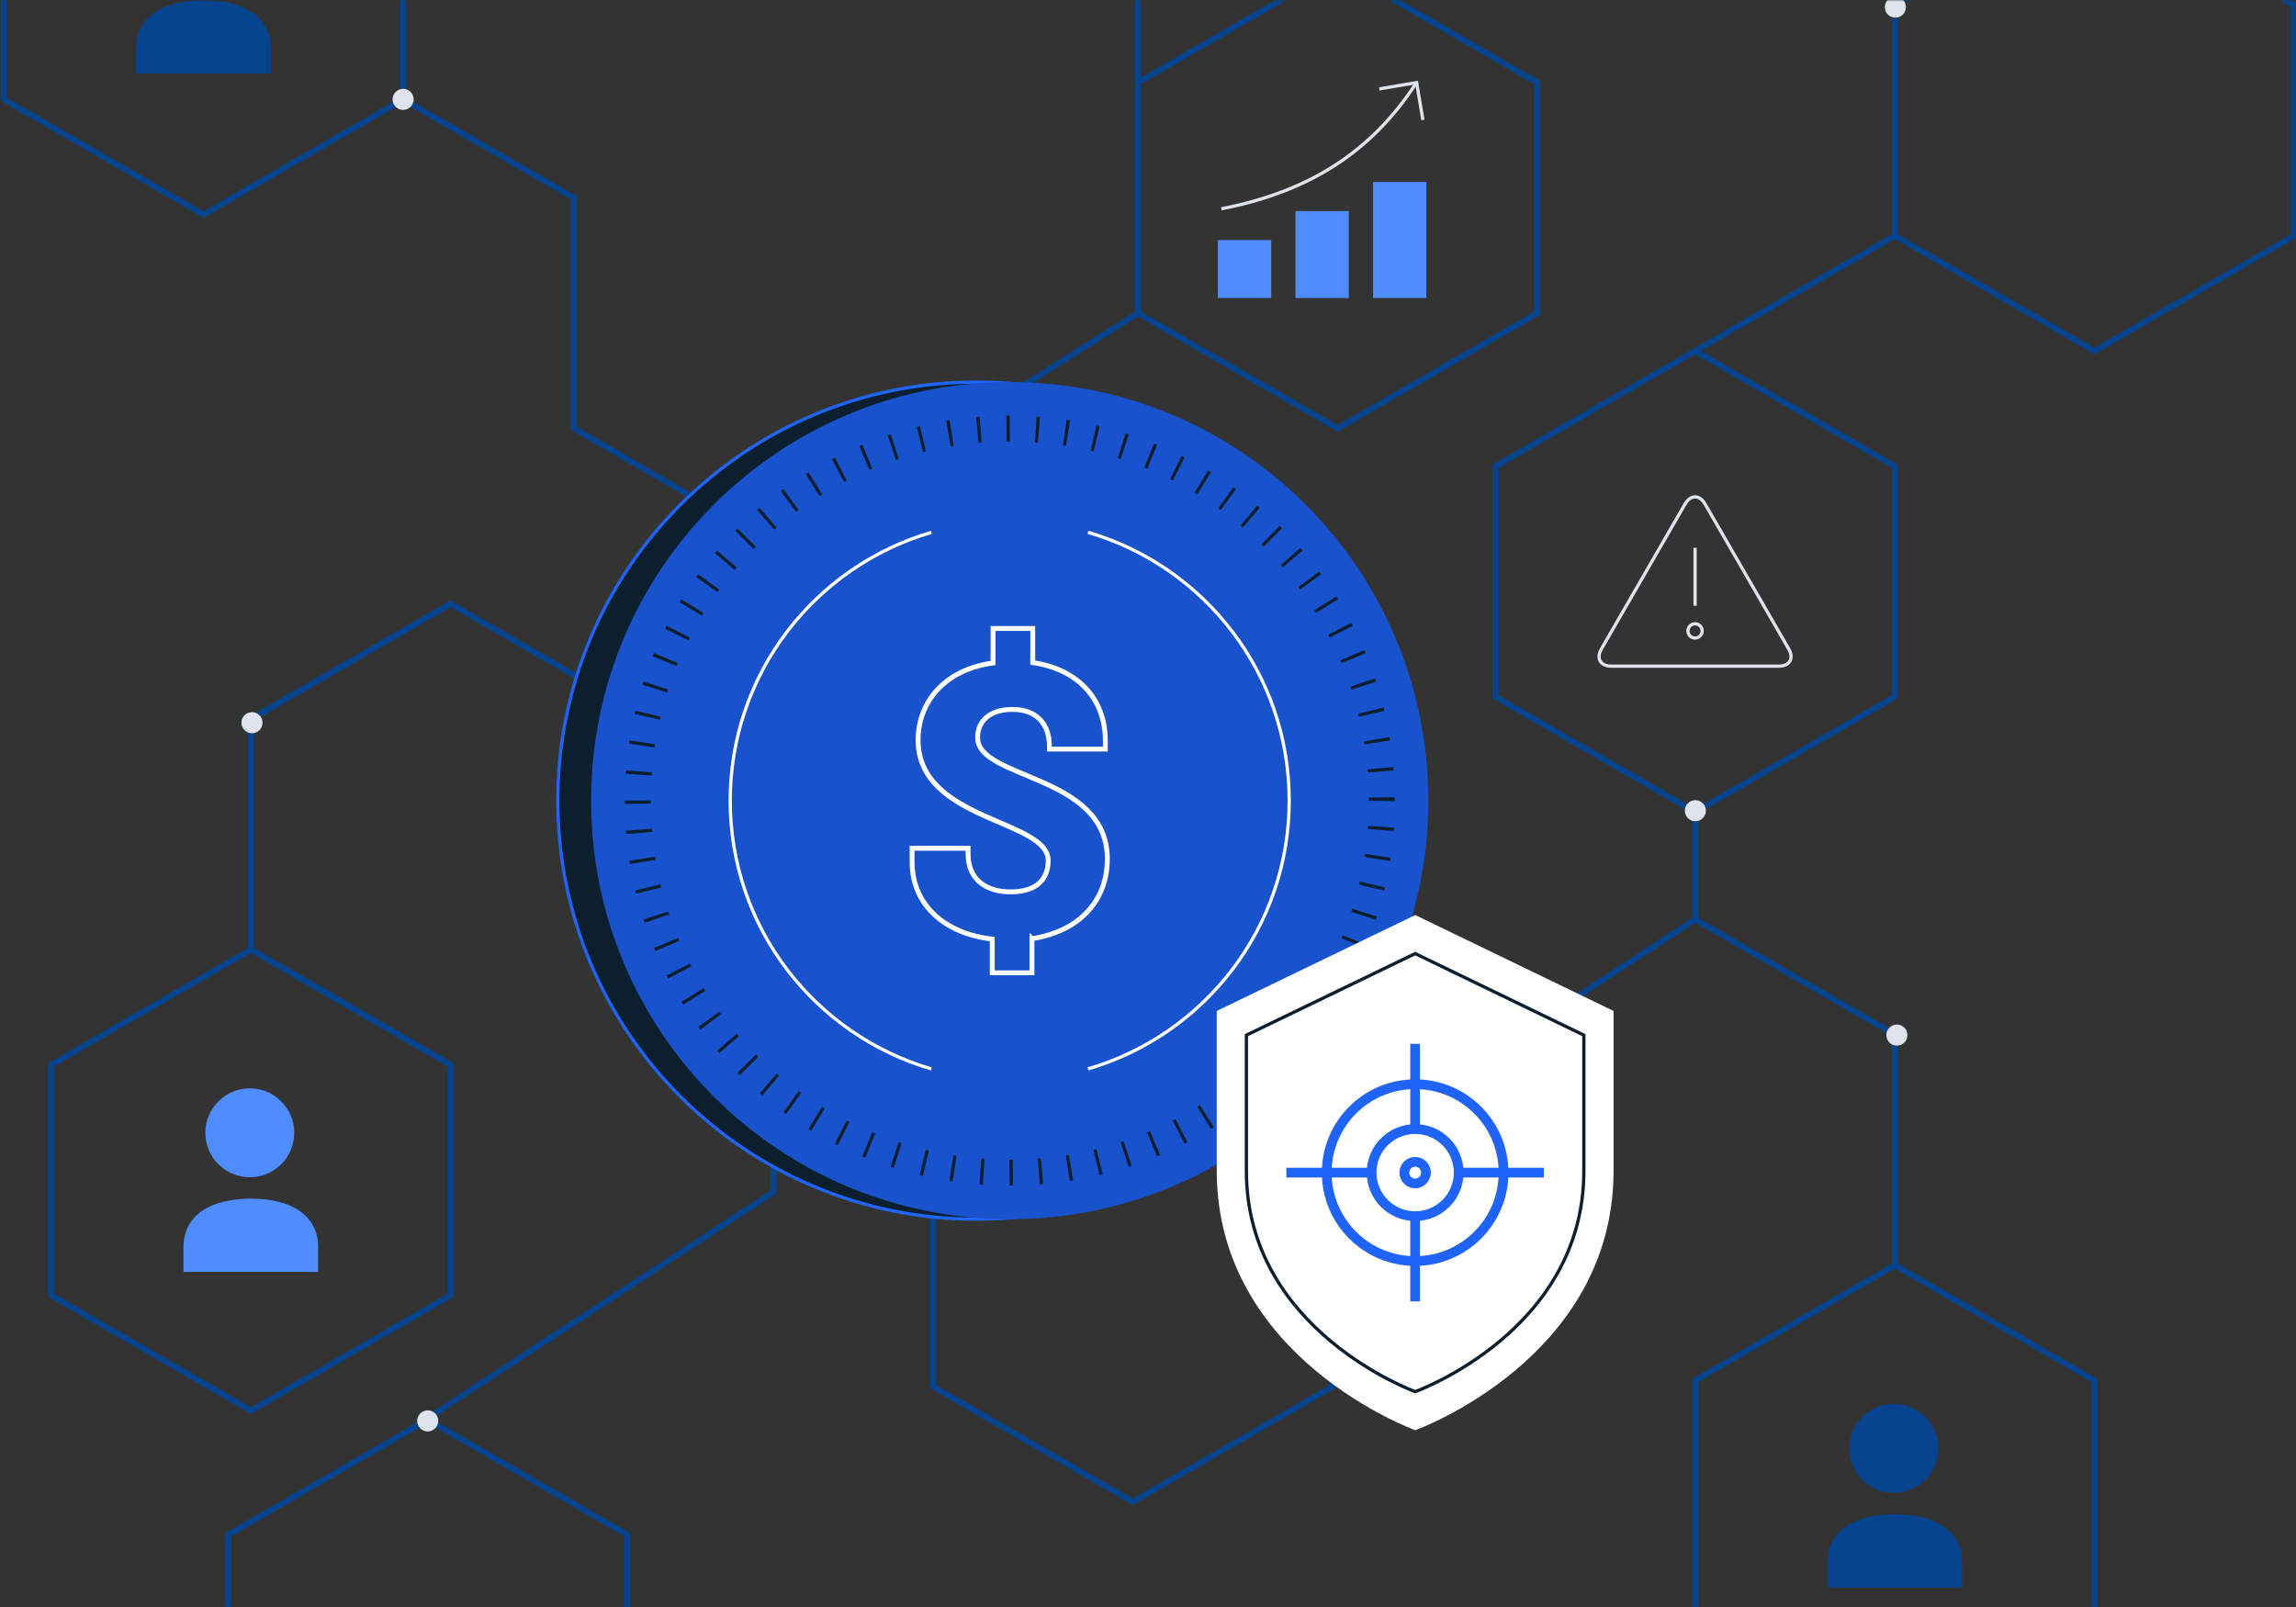 <svg width="707" height="495" viewBox="0 0 707 495" fill="none" xmlns="http://www.w3.org/2000/svg">
<rect x="0" y="0" width="707" height="495" fill="#333333" stroke="none"/>
<mask id="mask0_1070_1040" style="mask-type:luminance" maskUnits="userSpaceOnUse" x="0" y="0" width="707" height="495">
<path d="M707 0H0V495H707V0Z" fill="white"/>
</mask>
<g mask="url(#mask0_1070_1040)">
<path d="M349.7 252.92C351.49 252.92 352.95 251.46 352.95 249.67C352.95 247.88 351.49 246.42 349.7 246.42C347.91 246.42 346.45 247.87 346.45 249.67C346.45 251.47 347.9 252.92 349.7 252.92Z" fill="#DFE3EB"/>
<path d="M193.16 517.17V472.7L131.67 437.2L70.19 472.7V517.17" stroke="#07448F" stroke-width="1.8" stroke-linecap="round" stroke-linejoin="round"/>
<path d="M15.75 398.93V327.94L77.24 292.44L138.72 327.94V398.93L77.24 434.43L15.75 398.93Z" stroke="#07448F" stroke-width="1.8" stroke-linecap="round" stroke-linejoin="round"/>
<path d="M238.17 342.29V367.1L126.75 439.99" stroke="#07448F" stroke-width="1.8" stroke-linecap="round" stroke-linejoin="round"/>
<path d="M583.44 214.59V143.59L521.96 108.1L460.47 143.59V214.59L521.96 250.09L583.44 214.59Z" stroke="#07448F" stroke-width="1.8" stroke-linecap="round" stroke-linejoin="round"/>
<path d="M521.96 250.09V283.14L410.54 356.04" stroke="#07448F" stroke-width="1.8" stroke-linecap="round" stroke-linejoin="round"/>
<path d="M473.35 96.43V25.44L411.87 -10.06L350.38 25.44V96.43L411.87 131.93L473.35 96.43Z" stroke="#07448F" stroke-width="1.8" stroke-linecap="round" stroke-linejoin="round"/>
<path d="M410.27 427.03V356.04L348.79 320.54L287.3 356.04V427.03L348.79 462.53L410.27 427.03Z" stroke="#07448F" stroke-width="1.8" stroke-linecap="round" stroke-linejoin="round"/>
<path d="M706.41 72.6V1.6L644.93 -33.9L583.44 1.6V72.6L644.93 108.1L706.41 72.6Z" stroke="#07448F" stroke-width="1.8" stroke-linecap="round" stroke-linejoin="round"/>
<path d="M1.16 -15.59V30.6L62.65 66.09L124.13 30.6V-15.59" stroke="#07448F" stroke-width="1.8" stroke-linecap="round" stroke-linejoin="round"/>
<path d="M200.2 221.44L138.72 185.94" stroke="#07448F" stroke-width="1.8" stroke-linecap="round" stroke-linejoin="round"/>
<path d="M138.72 185.94L77.23 221.44V292.44L138.72 327.93" stroke="#07448F" stroke-width="1.8" stroke-linecap="round" stroke-linejoin="round"/>
<path d="M176.69 131.93L238.17 167.43L350.38 96.43" stroke="#07448F" stroke-width="1.8" stroke-linecap="round" stroke-linejoin="round"/>
<path d="M176.69 131.93V60.94L124.13 30.6" stroke="#07448F" stroke-width="1.8" stroke-linecap="round" stroke-linejoin="round"/>
<path d="M349.05 249.54L287.57 214.04" stroke="#07448F" stroke-width="1.8" stroke-linecap="round" stroke-linejoin="round"/>
<path d="M77.24 221.44L138.72 185.94" stroke="#07448F" stroke-width="1.8" stroke-linecap="round" stroke-linejoin="round"/>
<path d="M521.96 108.1L583.44 72.6" stroke="#07448F" stroke-width="1.8" stroke-linecap="round" stroke-linejoin="round"/>
<path d="M350.38 25.44V-18.05" stroke="#07448F" stroke-width="1.8" stroke-linecap="round" stroke-linejoin="round"/>
<path d="M349.05 320.54V249.54" stroke="#07448F" stroke-width="1.8" stroke-linecap="round" stroke-linejoin="round"/>
<path d="M77.24 291.65V220.65" stroke="#07448F" stroke-width="1.8" stroke-linecap="round" stroke-linejoin="round"/>
<path d="M644.94 496.13V425.14L583.45 389.64L521.97 425.14V496.13L583.45 531.63L644.94 496.13Z" stroke="#07448F" stroke-width="1.8" stroke-linecap="round" stroke-linejoin="round"/>
<path d="M583.45 318.64L521.97 283.14" stroke="#07448F" stroke-width="1.8" stroke-linecap="round" stroke-linejoin="round"/>
<path d="M583.45 389.64V318.64" stroke="#07448F" stroke-width="1.8" stroke-linecap="round" stroke-linejoin="round"/>
<path d="M584.1 322.02C585.89 322.02 587.35 320.56 587.35 318.77C587.35 316.98 585.89 315.52 584.1 315.52C582.31 315.52 580.85 316.97 580.85 318.77C580.85 320.57 582.3 322.02 584.1 322.02Z" fill="#DFE3EB"/>
<path d="M77.59 225.82C75.8 225.82 74.34 224.37 74.34 222.57C74.34 220.77 75.8 219.32 77.59 219.32C79.38 219.32 80.84 220.77 80.84 222.57C80.84 224.37 79.39 225.82 77.59 225.82Z" fill="#DFE3EB"/>
<path d="M131.71 440.84C133.5 440.84 134.96 439.39 134.96 437.59C134.96 435.79 133.5 434.34 131.71 434.34C129.92 434.34 128.46 435.8 128.46 437.59C128.46 439.38 129.92 440.84 131.71 440.84Z" fill="#DFE3EB"/>
<path d="M124.13 33.85C125.92 33.85 127.38 32.39 127.38 30.6C127.38 28.81 125.92 27.35 124.13 27.35C122.34 27.35 120.88 28.81 120.88 30.6C120.88 32.39 122.34 33.85 124.13 33.85Z" fill="#DFE3EB"/>
<path d="M56.5 384.06C56.5 374.33 64.72 369.14 77.24 369.14C89.76 369.14 97.96 374.33 97.96 384.06V391.71H56.49V384.06H56.5Z" fill="#4F8CFF"/>
<path d="M76.92 362.55C84.481 362.55 90.61 356.421 90.61 348.86C90.61 341.299 84.481 335.17 76.92 335.17C69.359 335.17 63.23 341.299 63.23 348.86C63.23 356.421 69.359 362.55 76.92 362.55Z" fill="#4F8CFF"/>
<path d="M562.72 481.25C562.72 471.52 570.94 466.33 583.46 466.33C595.98 466.33 604.18 471.52 604.18 481.25V488.9H562.71V481.25H562.72Z" fill="#07448F"/>
<path d="M583.14 459.75C590.701 459.75 596.83 453.621 596.83 446.06C596.83 438.499 590.701 432.37 583.14 432.37C575.579 432.37 569.45 438.499 569.45 446.06C569.45 453.621 575.579 459.75 583.14 459.75Z" fill="#07448F"/>
<path d="M41.91 14.99C41.91 5.26 50.13 0.07 62.65 0.07C75.17 0.07 83.37 5.26 83.37 14.99V22.64H41.9V14.99H41.91Z" fill="#07448F"/>
<path d="M522.05 252.92C523.84 252.92 525.3 251.46 525.3 249.67C525.3 247.88 523.84 246.42 522.05 246.42C520.26 246.42 518.8 247.87 518.8 249.67C518.8 251.47 520.25 252.92 522.05 252.92Z" fill="#DFE3EB"/>
<path d="M391.43 73.95H375.02V91.78H391.43V73.95Z" fill="#4F8CFF"/>
<path d="M415.32 65H398.91V91.79H415.32V65Z" fill="#4F8CFF"/>
<path d="M439.21 56.04H422.8V91.77H439.21V56.04Z" fill="#4F8CFF"/>
<path d="M376.08 64.3C402.88 59.1 422.04 47.03 435.93 25.82" stroke="#DFE3EB" stroke-miterlimit="10"/>
<path d="M438.15 36.94L436.22 25.44L424.72 27.37" stroke="#DFE3EB" stroke-miterlimit="10"/>
<path d="M518.89 155.22C520.58 152.29 523.34 152.29 525.03 155.22L550.79 199.84C552.48 202.77 551.1 205.16 547.72 205.16H496.19C492.81 205.16 491.43 202.77 493.12 199.84L518.88 155.22H518.89Z" stroke="#DFE3EB" stroke-miterlimit="10"/>
<path d="M521.96 168.69V186.57" stroke="#DFE3EB" stroke-miterlimit="10"/>
<path d="M524.15 194.3C524.15 193.09 523.17 192.11 521.96 192.11C520.75 192.11 519.76 193.09 519.76 194.3C519.76 195.51 520.74 196.49 521.96 196.49C523.18 196.49 524.15 195.51 524.15 194.3Z" stroke="#DFE3EB" stroke-miterlimit="10"/>
<path d="M583.64 5.44C585.43 5.44 586.89 3.98 586.89 2.19C586.89 0.4 585.43 -1.06 583.64 -1.06C581.85 -1.06 580.39 0.4 580.39 2.19C580.39 3.98 581.84 5.44 583.64 5.44Z" fill="#DFE3EB"/>
</g>
<path d="M300.67 375.47C371.859 375.47 429.57 317.76 429.57 246.57C429.57 175.38 371.859 117.67 300.67 117.67C229.48 117.67 171.77 175.38 171.77 246.57C171.77 317.76 229.48 375.47 300.67 375.47Z" fill="#0C1F2E" stroke="#1F64F6" stroke-miterlimit="10"/>
<path d="M310.92 375.47C382.109 375.47 439.82 317.76 439.82 246.57C439.82 175.38 382.109 117.67 310.92 117.67C239.73 117.67 182.02 175.38 182.02 246.57C182.02 317.76 239.73 375.47 310.92 375.47Z" fill="#1852CC"/>
<path d="M310.88 365.13V360.93L310.77 357.13H311.85L311.91 365.12H310.88V365.13ZM302.61 364.85L301.58 364.77L302.2 356.79L303.16 356.86L302.61 364.84V364.85ZM320.18 364.78L319.56 356.8L320.53 356.72L321.21 364.69L320.18 364.77V364.78ZM293.36 363.84L292.34 363.68L293.58 355.78L294.53 355.93L293.36 363.84ZM329.42 363.7L328.18 355.8L329.14 355.65L330.44 363.54L329.42 363.7ZM284.21 362.11L283.21 361.87L285.07 354.09L286.01 354.31L284.21 362.1V362.11ZM338.56 361.89L336.7 354.11L337.64 353.88L339.56 361.65L338.56 361.89ZM275.23 359.66L274.24 359.34L276.72 351.73L277.64 352.02L275.23 359.65V359.66ZM347.53 359.37L345.06 351.76L345.98 351.46L348.51 359.05L347.53 359.37ZM266.47 356.51L265.52 356.12L268.58 348.73L269.47 349.1L266.47 356.52V356.51ZM356.28 356.14L353.22 348.75L354.11 348.38L357.24 355.74L356.28 356.14ZM257.99 352.68L257.08 352.22L260.71 345.09L261.58 345.53L257.99 352.68ZM364.74 352.24L361.11 345.11L361.97 344.67L365.67 351.76L364.75 352.24H364.74ZM249.85 348.2L248.97 347.66L253.16 340.84L253.98 341.34L249.85 348.19V348.2ZM372.88 347.67L368.69 340.86L369.51 340.35L373.76 347.13L372.88 347.67ZM242.09 343.09C241.81 342.89 241.52 342.68 241.24 342.48L245.95 336.02C246.21 336.21 246.46 336.39 246.72 336.58L242.08 343.1L242.09 343.09ZM380.62 342.49L375.91 336.02L376.69 335.45L381.45 341.88L380.62 342.49ZM234.73 337.39L233.94 336.72L239.14 330.64L239.87 331.26L234.73 337.39ZM387.93 336.73L382.73 330.65L383.46 330.02L388.72 336.05C388.46 336.28 388.2 336.5 387.93 336.73ZM227.85 331.14L227.11 330.41L232.77 324.75L233.45 325.43L227.85 331.14ZM394.77 330.41L389.11 324.75L389.8 324.06L395.49 329.68L394.77 330.41ZM221.47 324.36L220.8 323.58L226.88 318.38L227.51 319.11L221.47 324.36ZM401.09 323.58L395.02 318.37L395.64 317.64L401.76 322.79L401.09 323.58ZM215.64 317.1C215.43 316.82 215.23 316.54 215.02 316.26L221.49 311.55L222.06 312.33L215.64 317.1ZM406.86 316.27L400.39 311.57L400.96 310.78L407.47 315.43L406.87 316.26L406.86 316.27ZM210.39 309.41C210.21 309.12 210.02 308.82 209.84 308.52L216.66 304.33C216.83 304.6 217 304.87 217.17 305.15L210.4 309.41H210.39ZM412.03 308.54L405.21 304.36L405.71 303.54L412.57 307.66C412.39 307.96 412.21 308.25 412.03 308.55V308.54ZM205.75 301.32L205.28 300.4L212.4 296.76L212.85 297.62L205.76 301.32H205.75ZM416.58 300.44L409.46 296.8L409.89 295.95L417.05 299.52C416.9 299.83 416.74 300.14 416.58 300.44ZM201.76 292.88L201.36 291.93L208.75 288.87L209.13 289.77L201.76 292.88ZM420.48 291.99L413.09 288.93L413.46 288.04L420.87 291.05L420.48 292V291.99ZM198.46 284.16L198.14 283.18L205.75 280.71L206.06 281.64L198.47 284.16H198.46ZM423.71 283.25L416.1 280.79L416.4 279.86L424.03 282.27L423.72 283.25H423.71ZM195.87 275.21L195.62 274.2L203.4 272.35L203.63 273.29L195.86 275.21H195.87ZM426.24 274.29L418.46 272.44L418.68 271.49L426.47 273.29L426.23 274.29H426.24ZM193.99 266.1L193.82 265.08L201.72 263.84L201.87 264.79L193.98 266.1H193.99ZM428.05 265.16L420.15 263.92L420.3 262.97L428.21 264.14L428.05 265.16ZM192.82 256.86L192.74 255.83L200.72 255.22L200.8 256.18L192.83 256.86H192.82ZM429.13 255.92L421.16 255.29L421.23 254.33L429.21 254.89L429.13 255.92ZM192.38 247.57V246.56L200.38 246.53V247.49L192.38 247.56V247.57ZM429.49 246.78L426.47 246.62H421.49V246.57V245.61L429.49 245.54V246.68V246.79V246.78ZM200.64 238.83L192.66 238.27L192.74 237.25L200.72 237.86L200.65 238.83H200.64ZM421.16 237.88L421.08 236.92L429.05 236.24L429.13 237.27L421.15 237.88H421.16ZM201.58 230.19L193.67 229.02L193.83 228L201.73 229.24L201.58 230.19ZM420.15 229.26L420 228.31L427.89 226.99L428.06 228.01L420.16 229.25L420.15 229.26ZM203.19 221.66L195.4 219.86L195.63 218.86L203.41 220.71L203.19 221.66ZM418.47 220.74L418.24 219.8L426.01 217.88L426.26 218.89L418.48 220.74H418.47ZM205.47 213.29L197.84 210.88L198.15 209.9L205.76 212.36L205.46 213.29H205.47ZM416.12 212.39L415.82 211.47L423.4 208.93L423.73 209.92L416.12 212.39ZM208.41 205.11L200.99 202.12C201.12 201.8 201.25 201.48 201.38 201.16L208.77 204.22L208.41 205.1V205.11ZM413.11 204.23L412.74 203.34L420.1 200.21L420.5 201.17L413.11 204.23ZM211.98 197.21L204.82 193.64C204.97 193.33 205.13 193.02 205.29 192.72L212.41 196.36L211.98 197.21ZM409.47 196.34L409.02 195.48L416.11 191.78L416.58 192.7L409.46 196.34H409.47ZM216.16 189.61L209.3 185.49C209.48 185.19 209.66 184.9 209.84 184.6L216.66 188.78L216.16 189.6V189.61ZM405.22 188.76C405.05 188.49 404.88 188.22 404.71 187.94L411.48 183.68C411.66 183.97 411.85 184.27 412.03 184.57L405.21 188.76H405.22ZM220.92 182.36L214.41 177.71L215.01 176.88L221.48 181.58L220.91 182.37L220.92 182.36ZM400.38 181.54L399.81 180.76L406.23 175.99C406.44 176.27 406.64 176.55 406.85 176.83L400.38 181.54ZM226.23 175.5L220.11 170.35L220.77 169.57L226.86 174.76L226.23 175.5ZM395 174.72L394.37 173.99L400.41 168.74L401.08 169.52L395 174.72ZM232.07 169.07L226.38 163.45L227.1 162.73L232.76 168.38L232.07 169.08V169.07ZM389.1 168.34L388.42 167.66L394.02 161.95L394.76 162.68L389.1 168.34ZM238.4 163.11L233.14 157.08L233.92 156.4L239.13 162.47L238.4 163.1V163.11ZM382.72 162.45C382.48 162.24 382.24 162.04 381.99 161.83L387.12 155.69C387.39 155.91 387.65 156.14 387.92 156.36L382.72 162.44V162.45ZM245.16 157.67L240.4 151.24L241.23 150.63L245.94 157.1L245.16 157.67ZM375.9 157.07C375.64 156.88 375.39 156.7 375.13 156.51L379.77 149.99C380.05 150.19 380.34 150.4 380.62 150.6L375.91 157.06L375.9 157.07ZM252.34 152.77L248.09 146L248.97 145.45L253.16 152.26L252.34 152.77ZM368.69 152.25L367.87 151.75L371.99 144.89L372.87 145.43L368.68 152.25H368.69ZM259.88 148.46L256.17 141.37C256.48 141.21 256.79 141.05 257.1 140.89L260.73 148.02C260.44 148.17 260.16 148.31 259.88 148.46ZM361.13 148.01L360.27 147.58L363.84 140.42L364.76 140.89L361.13 148.02V148.01ZM267.73 144.75L264.6 137.39L265.56 136.99L268.62 144.38L267.73 144.75ZM353.26 144.38L352.36 144.01L355.36 136.59L356.31 136.98L353.25 144.37L353.26 144.38ZM275.86 141.67L273.33 134.08L274.31 133.76L276.78 141.37L275.86 141.67ZM345.12 141.37L344.21 141.08L346.61 133.45C346.94 133.55 347.27 133.66 347.6 133.77L345.12 141.38V141.37ZM284.2 139.24L282.28 131.47L283.28 131.23L285.14 139.01L284.2 139.24ZM336.77 139.02L335.83 138.8L337.62 131L338.63 131.24L336.77 139.02ZM292.7 137.49L291.39 129.6L292.41 129.43L293.65 137.33L292.7 137.48V137.49ZM328.25 137.34L327.3 137.19L328.47 129.28L329.49 129.44L328.25 137.34ZM301.3 136.41L300.62 128.44L301.65 128.36L302.27 136.34L301.3 136.42V136.41ZM319.62 136.33L318.66 136.26L319.21 128.28L320.24 128.36L319.62 136.34V136.33ZM309.98 136L309.91 128H310.93L310.94 136H309.98Z" fill="#0C1F2E"/>
<path d="M335.02 329.18C370.81 318.75 396.98 285.72 396.98 246.56C396.98 207.4 370.82 174.37 335.02 163.94" stroke="white" stroke-miterlimit="10"/>
<path d="M286.81 163.95C251.02 174.38 224.85 207.41 224.85 246.57C224.85 285.73 251.01 318.76 286.81 329.19" stroke="white" stroke-miterlimit="10"/>
<path d="M317.76 289.08V299.59H305.54V289.21C290.63 287.5 280.86 278.46 280.86 265.51V261.23H298.09V262.94C298.09 271 303.83 274.67 311.16 274.67C319.35 274.67 322.77 270.64 322.77 265.02C322.77 252.31 282.7 252.93 282.7 227.88C282.7 216.15 291.01 206.13 305.79 204.18V193.55H318.01V204.06C331.69 206.02 340.37 215.06 340.37 228.13V230.7H323.14V229.84C323.14 223.24 319.47 218.48 311.78 218.48C304.94 218.48 301.03 221.9 301.03 227.15C301.03 240.1 340.98 238.39 340.98 264.53C340.98 276.75 333.16 286.64 317.77 289.09L317.76 289.08Z" stroke="white" stroke-width="1.5" stroke-miterlimit="10"/>
<path d="M435.79 281.8L374.67 311.34V360.58C374.67 418.41 435.79 440.45 435.79 440.45C435.79 440.45 496.86 418.57 496.86 360.58V311.34L435.79 281.8Z" fill="white"/>
<path d="M435.78 293.67L383.8 318.79V360.66C383.8 409.84 435.78 428.58 435.78 428.58C435.78 428.58 487.71 409.97 487.71 360.66V318.79L435.78 293.67Z" stroke="#0C1F2E" stroke-miterlimit="10"/>
<path d="M435.76 364.46C437.6 364.46 439.09 362.97 439.09 361.13C439.09 359.29 437.6 357.8 435.76 357.8C433.92 357.8 432.43 359.29 432.43 361.13C432.43 362.97 433.92 364.46 435.76 364.46Z" stroke="#1F64F6" stroke-width="3" stroke-miterlimit="10"/>
<path d="M435.76 321.47V347.72" stroke="#1F64F6" stroke-width="3" stroke-miterlimit="10"/>
<path d="M435.76 374.53V400.78" stroke="#1F64F6" stroke-width="3" stroke-miterlimit="10"/>
<path d="M475.41 361.13H449.16" stroke="#1F64F6" stroke-width="3" stroke-miterlimit="10"/>
<path d="M422.35 361.13H396.1" stroke="#1F64F6" stroke-width="3" stroke-miterlimit="10"/>
<path d="M435.76 374.53C443.17 374.53 449.17 368.53 449.17 361.12C449.17 353.71 443.17 347.71 435.76 347.71C428.35 347.71 422.35 353.71 422.35 361.12C422.35 368.53 428.35 374.53 435.76 374.53Z" stroke="#1F64F6" stroke-width="3" stroke-miterlimit="10"/>
<path d="M435.76 388.36C450.8 388.36 462.99 376.17 462.99 361.13C462.99 346.09 450.8 333.9 435.76 333.9C420.72 333.9 408.53 346.09 408.53 361.13C408.53 376.17 420.72 388.36 435.76 388.36Z" stroke="#1F64F6" stroke-width="3" stroke-miterlimit="10"/>
</svg>
